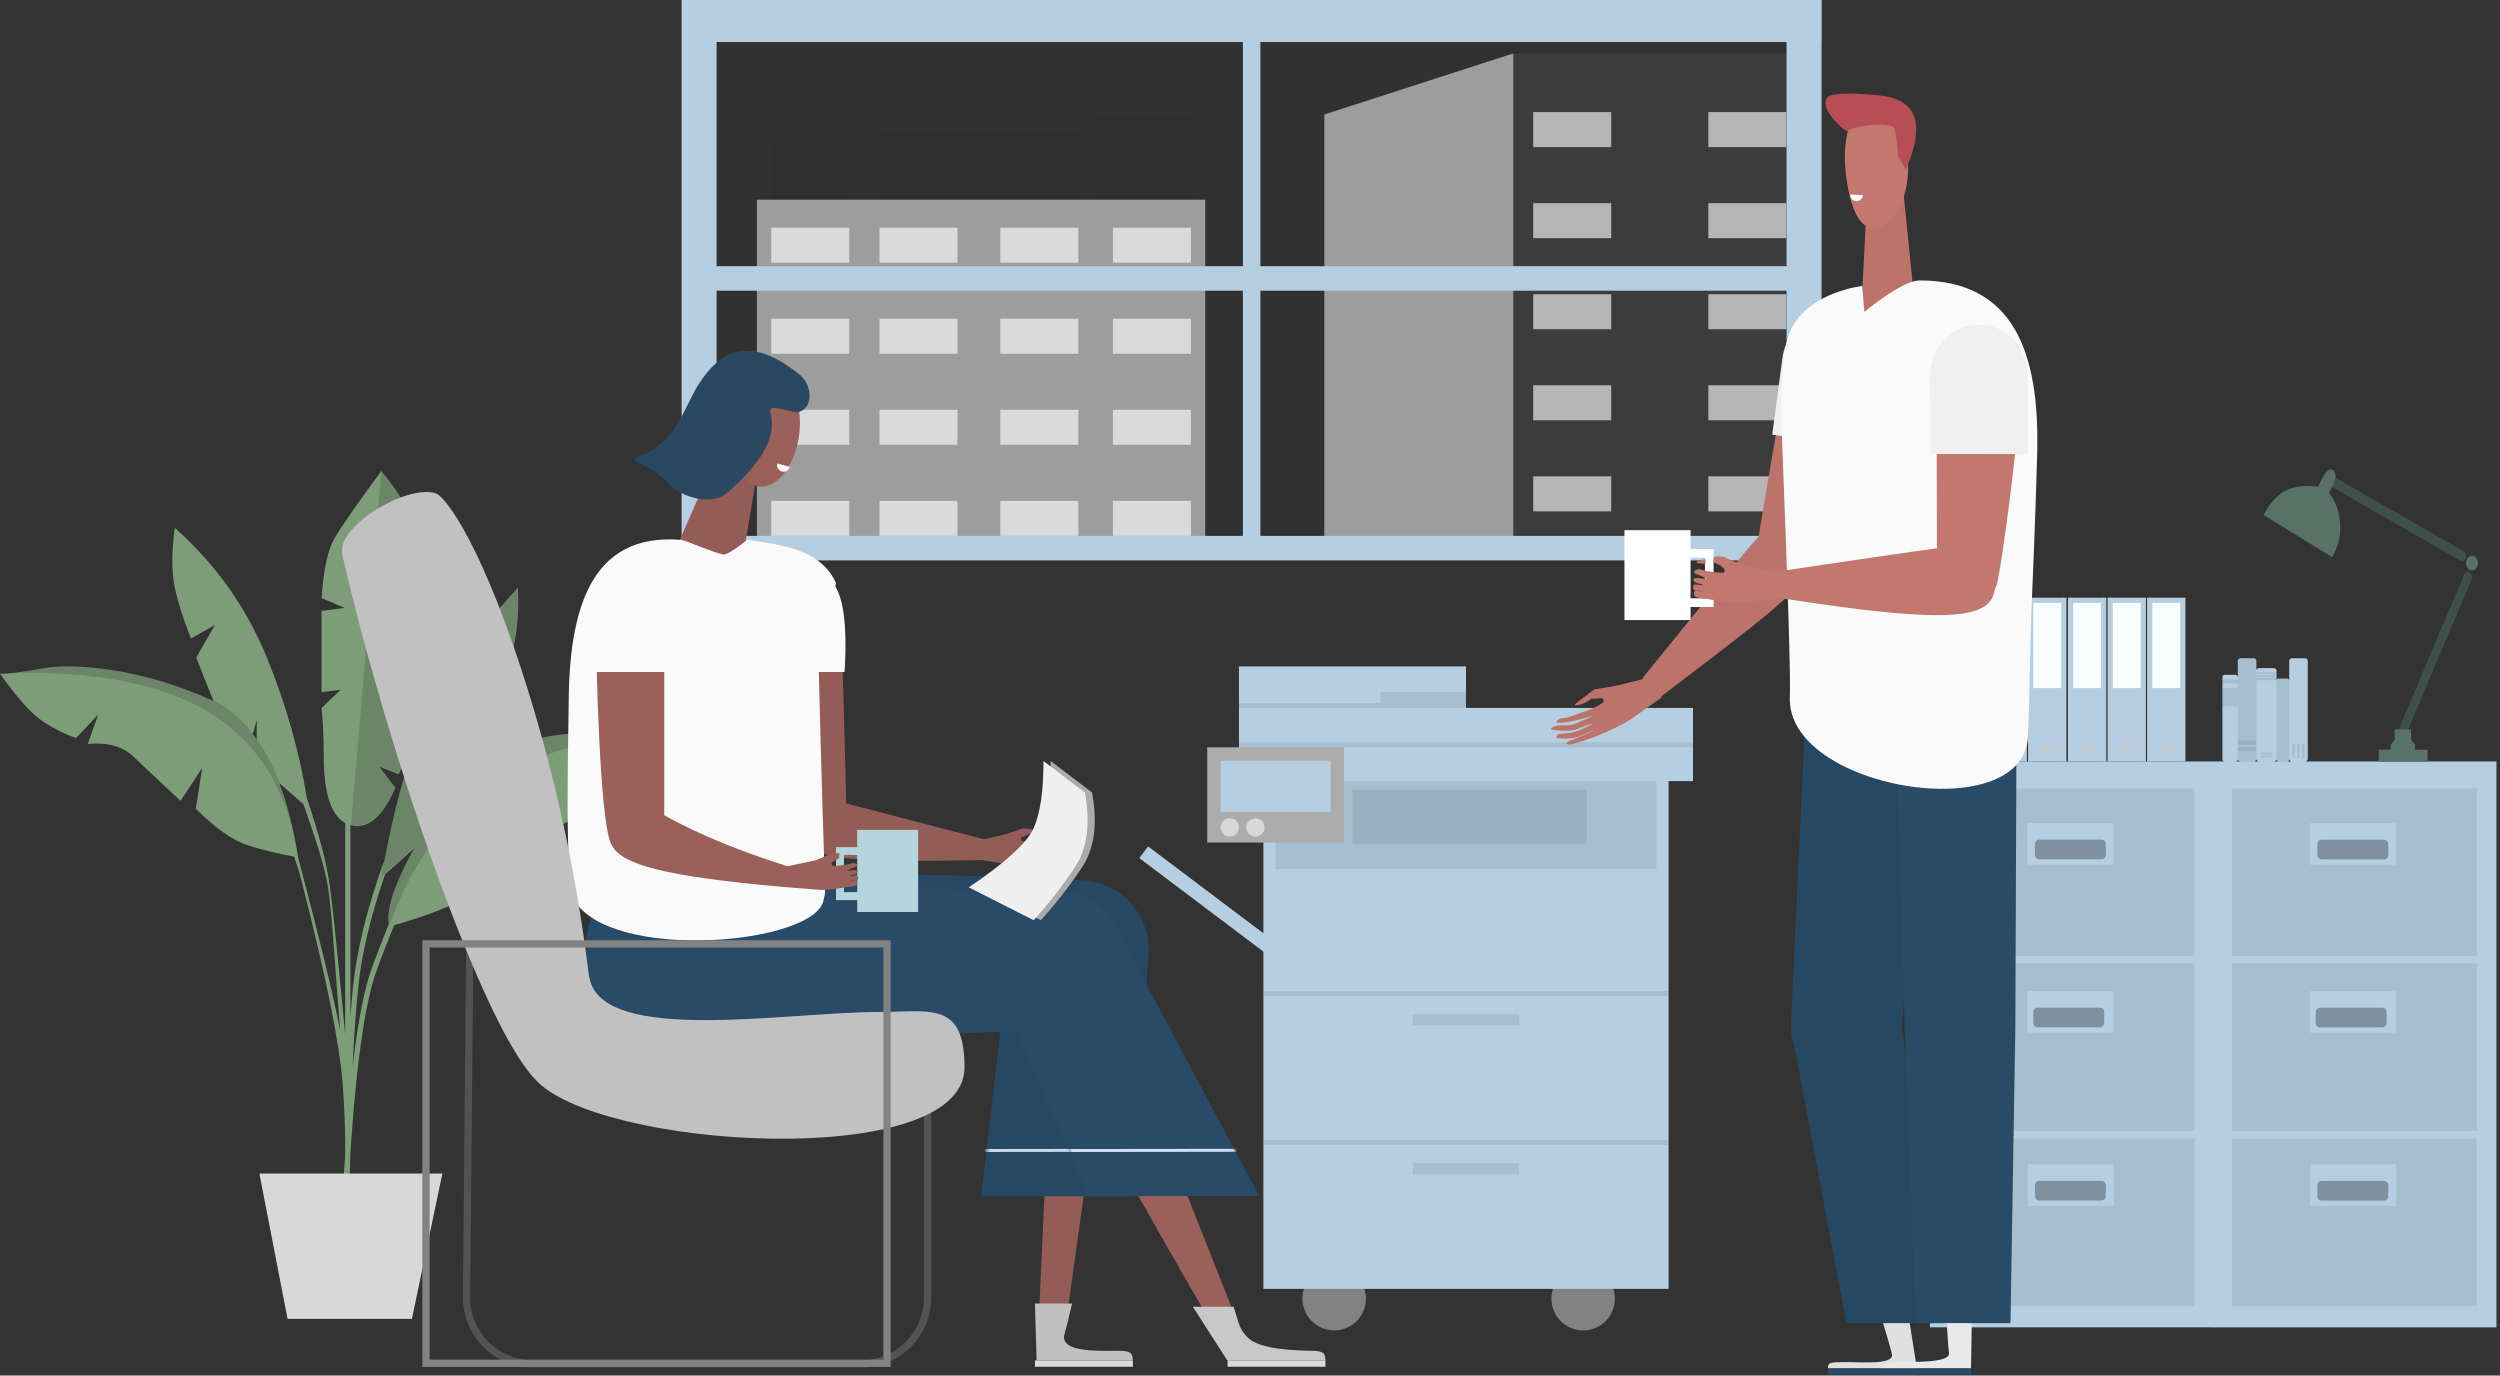 <?xml version="1.0" encoding="utf-8"?>
<svg xmlns="http://www.w3.org/2000/svg" height="378px" version="1.1" viewBox="0 0 687 378" width="687px">
    <rect x="0" y="0" width="687" height="378" fill="#333333" stroke="none"/>
    <title>Occupational Heath Hero</title>
    <defs>
        <path d="M118.007,1.688 C128.537,1.67 137.086,10.204 137.105,20.752 C137.106,21.574 137.056,22.384 136.956,23.179 L132.921,88.506 L91.089,88.511 L96.63,40.975 C57.143,42.847 22.226,43.76 19.2,43.551 C11.777,43.039 4.731,37.594 1.47,28.359 C-1.248,20.668 -0.215,11.717 4.718,5.406 C12.025,-3.941 117.568,1.665 118.007,1.688 Z" id="path-1"/>
        <path d="M65.923,5.994 C101.35,8.133 129.502,8.092 130.098,8.09 L130.108,8.09 C139.035,8.075 146.539,14.179 148.633,22.438 L185.699,91.9 L138.724,91.982 L119.193,46.576 C73.364,48.679 19.966,48.213 16.61,47.983 C9.183,47.472 4.62,42.236 1.357,33.035 C-1.361,25.37 1.984,11.447 6.92,5.159 C14.246,-4.173 37.241,4.261 65.923,5.994 Z" id="path-3"/>
    </defs>
    <g fill="none" fill-rule="evenodd" id="5.0---Occupational-Health" stroke="none" stroke-width="1">
        <g id="5.0---Occupational-Health---Desktop" transform="translate(-714, -154)">
            <g id="Hero" transform="translate(-5, -7)">
                <g id="Occupational-Heath-Hero" transform="translate(718.586, 161)">
                    <g fill-rule="nonzero" id="Window" transform="translate(187.414, 0)">
                        <g id="globalStyle1/wallclinic/2--globalStyle1/wallclinic/2">
                            <rect fill="#000000" fill-opacity="0.04" height="154" id="shadow--globalStyle1/wallclinic/2" width="313.294" x="0.302" y="0"/>
                            <path d="M109.464,35.889 L109.464,55.139 L54.601,55.139 L54.601,35.889 L109.464,35.889 Z M46.36,39.929 L46.36,54.948 L24.928,54.948 L24.928,39.929 L46.36,39.929 Z M140.264,31.848 L140.264,54.948 L113.795,54.948 L113.795,31.848 L140.264,31.848 Z" fill="#000000" fill-opacity="0.04" id="shadow--globalStyle1/wallclinic/2"/>
                            <path d="M144.196,54.862 L144.196,149.188 L20.996,149.188 L20.996,54.862 L144.196,54.862 Z M228.847,14.68 L228.847,148.06 L176.921,148.06 L176.921,31.46 L228.847,14.68 Z" fill="#FFFFFF" id="Rectangle-2--globalStyle1/wallclinic/2" opacity="0.526"/>
                            <polygon fill="#FFFFFF" id="Path-499--globalStyle1/wallclinic/2" opacity="0.057" points="228.847 14.68 303.941 14.68 303.941 147.262 228.847 147.262"/>
                            <path d="M46.36,137.637 L46.36,147.262 L24.928,147.262 L24.928,137.637 L46.36,137.637 Z M76.116,137.637 L76.116,147.262 L54.683,147.262 L54.683,137.637 L76.116,137.637 Z M109.322,137.637 L109.322,147.262 L87.889,147.262 L87.889,137.637 L109.322,137.637 Z M140.264,137.637 L140.264,147.262 L118.831,147.262 L118.831,137.637 L140.264,137.637 Z M255.764,130.9 L255.764,140.525 L234.331,140.525 L234.331,130.9 L255.764,130.9 Z M303.889,130.9 L303.889,140.525 L282.456,140.525 L282.456,130.9 L303.889,130.9 Z M46.36,112.612 L46.36,122.237 L24.928,122.237 L24.928,112.612 L46.36,112.612 Z M76.116,112.612 L76.116,122.237 L54.683,122.237 L54.683,112.612 L76.116,112.612 Z M109.322,112.612 L109.322,122.237 L87.889,122.237 L87.889,112.612 L109.322,112.612 Z M140.264,112.612 L140.264,122.237 L118.831,122.237 L118.831,112.612 L140.264,112.612 Z M255.764,105.875 L255.764,115.5 L234.331,115.5 L234.331,105.875 L255.764,105.875 Z M303.889,105.875 L303.889,115.5 L282.456,115.5 L282.456,105.875 L303.889,105.875 Z M46.36,87.588 L46.36,97.213 L24.928,97.213 L24.928,87.588 L46.36,87.588 Z M76.116,87.588 L76.116,97.213 L54.683,97.213 L54.683,87.588 L76.116,87.588 Z M109.322,87.588 L109.322,97.213 L87.889,97.213 L87.889,87.588 L109.322,87.588 Z M140.264,87.588 L140.264,97.213 L118.831,97.213 L118.831,87.588 L140.264,87.588 Z M255.764,80.85 L255.764,90.475 L234.331,90.475 L234.331,80.85 L255.764,80.85 Z M303.889,80.85 L303.889,90.475 L282.456,90.475 L282.456,80.85 L303.889,80.85 Z M46.36,62.562 L46.36,72.188 L24.928,72.188 L24.928,62.562 L46.36,62.562 Z M76.116,62.562 L76.116,72.188 L54.683,72.188 L54.683,62.562 L76.116,62.562 Z M109.322,62.562 L109.322,72.188 L87.889,72.188 L87.889,62.562 L109.322,62.562 Z M140.264,62.562 L140.264,72.188 L118.831,72.188 L118.831,62.562 L140.264,62.562 Z M255.764,55.825 L255.764,65.45 L234.331,65.45 L234.331,55.825 L255.764,55.825 Z M303.889,55.825 L303.889,65.45 L282.456,65.45 L282.456,55.825 L303.889,55.825 Z M255.764,30.8 L255.764,40.425 L234.331,40.425 L234.331,30.8 L255.764,30.8 Z M303.889,30.8 L303.889,40.425 L282.456,40.425 L282.456,30.8 L303.889,30.8 Z" fill="#FFFFFF" id="Combined-Shape--globalStyle1/wallclinic/2" opacity="0.618"/>
                            <path d="M0.302,0 L313.596,0 L313.596,11.55 L313.565,11.55 L313.565,147.262 L313.596,147.262 L313.596,154 L0.302,154 L0.302,0 Z M154.542,79.887 L9.927,79.887 L9.927,147.262 L154.542,147.262 L154.542,79.887 Z M303.94,79.887 L159.355,79.887 L159.355,147.262 L303.94,147.262 L303.94,79.887 Z M303.94,11.55 L159.355,11.55 L159.355,73.15 L303.94,73.15 L303.94,11.55 Z M154.542,11.55 L9.927,11.55 L9.927,73.15 L154.542,73.15 L154.542,11.55 Z" fill="#B5CEE1" id="[color:objects]window--globalStyle1/wallclinic/2"/>
                        </g>
                    </g>
                    <g fill-rule="nonzero" id="Group" transform="translate(0.414, 129)">
                        <g id="globalStyle1/objects/lamp/3--globalStyle1/objects/lamp/3">
                            <path d="M104.776,0.435 C109.457,6.057 112.551,11.197 114.057,15.854 C115.563,20.511 116.73,25.27 117.556,30.129 L108.637,40.175 L116.562,35.341 C114.892,45.194 114.057,52.206 114.057,56.377 C114.057,60.548 113.89,64.272 113.557,67.549 L106.708,65.545 L112.764,71.012 C112.346,74.006 111.813,76.733 111.166,79.191 C110.519,81.65 109.962,83.165 109.495,83.739 L104.258,81.636 L108.637,87.467 C105.183,95.474 101.118,98.908 96.441,97.768 L96.289,97.728 L96.288,150.36 C96.435,148.453 96.597,146.551 96.772,144.653 L96.984,142.43 C97.994,132.165 100.883,120.483 105.647,107.38 C108.219,93.789 111.4,81.991 115.189,71.985 C119.419,60.816 128.465,47.644 142.329,32.469 C142.556,37.157 142.349,41.578 141.706,45.733 C141.064,49.887 139.708,56.232 137.638,64.767 C136.848,63.836 135.942,63.033 134.921,62.36 C133.901,61.686 132.462,61.06 130.606,60.482 C134.504,64.949 136.452,67.548 136.452,68.278 C136.452,69.374 133.738,74.108 132.008,77.101 C131.247,78.418 129.824,81.206 127.741,85.467 C131.8,81.939 136.268,79.389 142.124,76.199 C150.343,71.723 165.169,71.198 186.601,74.625 C185.403,76.992 183.573,79.609 181.113,82.476 C178.653,85.344 174.482,88.466 168.598,91.845 L168.598,91.845 L163.466,87.843 L165.322,93.193 C160.179,94.896 156.165,96.576 153.278,98.233 C150.391,99.89 145.817,103.592 139.555,109.339 L139.555,109.339 L134.059,102.924 L136.513,110.978 C134.502,112.691 131.689,114.827 128.073,117.387 C124.617,119.834 118.035,122.448 108.327,125.229 C106.82,128.868 105.252,132.897 103.623,137.314 C100.54,145.677 98.195,161.038 96.606,183.358 L96.606,183.358 L96.438,185.776 L96.276,188.247 C96.218,192.504 95.999,196.427 95.619,200.017 L95.619,200.017 L94.189,199.868 C94.387,195.792 94.604,191.893 94.841,188.168 C94.917,182.449 94.701,176.11 94.191,169.153 L94.191,169.153 L94.148,168.599 C93.265,157.577 89.635,139.594 83.261,114.678 L83.261,114.678 L82.267,110.824 L80.846,106.423 C76.508,105.621 72.375,104.621 68.446,103.421 C64.195,102.123 59.316,98.726 53.809,93.23 L53.809,93.23 L55.567,82.017 L49.624,91.079 C43.847,85.714 39.513,81.646 36.623,78.875 C33.732,76.104 29.562,74.954 24.112,75.425 L24.112,75.425 L27.001,67.351 L20.901,73.803 C17.96,72.819 14.947,71.319 11.861,69.305 C8.775,67.29 4.822,62.905 1.42108547e-14,56.15 C2.376,56.158 6.33,55.655 11.861,54.64 C20.157,53.119 38.74,54.64 57.614,63.158 C57.981,63.324 58.345,63.498 58.706,63.679 C57.477,60.702 55.884,56.713 53.928,51.712 L59.025,42.791 L52.486,46.446 C50.419,41.36 48.936,36.701 48.036,32.469 C47.136,28.237 47.136,22.764 48.036,16.051 C59.274,26.036 67.711,37.923 73.346,51.712 C78.585,64.533 82.244,77.398 84.323,90.306 C87.627,100.067 89.716,108.008 90.588,114.142 C91.277,118.985 92.429,129.838 94.045,146.713 L94.045,146.713 L94.853,155.314 L94.853,97.16 C89.351,94.187 88.947,83.837 88.947,77.997 C88.947,73.758 88.755,69.607 88.37,65.545 L93.615,60.537 L88.37,61.204 L88.37,38.877 L94.682,38.055 L88.37,35.341 C88.893,27.569 90.076,22.097 91.918,18.926 C93.761,15.755 98.047,9.591 104.776,0.435 Z M113.82,104.065 L113.732,104.147 C111.673,106.05 109.038,108.42 105.826,111.258 C101.791,122.919 99.321,133.374 98.411,142.621 C97.712,149.733 97.21,156.904 96.905,164.133 C98.338,151.69 100.135,142.534 102.303,136.654 C103.868,132.411 105.378,128.521 106.832,124.986 C106.122,120.702 108.451,113.728 113.82,104.065 Z M76.787,86.215 C78.998,92.032 80.708,98.832 81.917,106.617 L81.907,106.546 C87.008,125.94 91.097,142.05 93.459,154.147 C92.079,136.654 91.401,124.922 90.588,118.29 L90.588,118.29 L90.261,115.749 L90.094,114.586 C89.223,108.898 86.533,101.009 83.387,92.017 L76.787,86.215 Z M118.911,86.666 L120.745,93.114 C121.42,92.209 122.089,91.361 122.759,90.562 L122.55,90.204 C122.002,89.293 120.789,88.114 118.911,86.666 L118.911,86.666 Z M70.546,68.839 L69.463,72.719 C69.831,73.192 70.192,73.678 70.546,74.178 L70.546,68.839 Z" fill="#7D9D79" id="[color]color--globalStyle1/objects/lamp/3"/>
                            <path d="M113.914,103.704 L113.68,103.92 C111.401,106.022 108.415,108.696 104.724,111.942 C107.437,96.341 110.908,82.968 115.137,71.821 C119.367,60.675 128.413,47.529 142.277,32.384 C142.504,37.063 142.297,41.476 141.654,45.622 C141.012,49.768 139.656,56.1 137.586,64.618 C136.796,63.689 135.89,62.888 134.869,62.216 C133.849,61.543 132.41,60.919 130.554,60.342 C134.452,64.8 136.4,67.394 136.4,68.123 C136.4,69.216 133.686,73.94 131.956,76.928 C131.186,78.257 129.74,81.089 127.617,85.424 C131.707,81.851 136.204,79.287 142.118,76.073 C150.336,71.606 165.162,71.082 186.594,74.502 C166.044,72.988 149.292,76.552 136.338,85.194 C123.384,93.836 113.59,107.235 106.956,125.391 C105.882,121.157 108.201,113.928 113.914,103.704 Z M11.907,54.562 C20.204,53.044 38.786,54.562 57.66,63.063 C70.243,68.73 78.344,83.187 81.964,106.435 C79.025,88.221 70.924,75.036 57.66,66.881 C44.688,58.905 26.033,55.282 1.696,56.013 L1.602,56.015 L1.772,56.005 C4.079,55.847 7.291,55.396 11.409,54.652 L11.907,54.562 Z M104.79,0.435 C109.472,6.046 112.566,11.176 114.072,15.824 C115.578,20.471 116.744,25.22 117.571,30.07 L108.651,40.096 L116.576,35.272 C114.907,45.105 114.072,52.103 114.072,56.266 C114.072,60.428 113.905,64.145 113.571,67.415 L106.722,65.416 L112.778,70.872 C112.36,73.86 111.828,76.581 111.18,79.035 C110.533,81.488 109.976,83.001 109.509,83.573 L104.272,81.475 L108.651,87.294 C105.197,95.286 101.132,98.713 96.455,97.575 C96.455,97.575 99.234,65.195 104.79,0.435 Z M118.859,86.474 L120.715,92.985 C121.394,92.075 122.067,91.223 122.741,90.421 C122.662,90.28 122.581,90.141 122.499,90.005 C121.95,89.095 120.737,87.918 118.859,86.474 L118.859,86.474 Z" fill="#000000" fill-opacity="0.15" id="shadow--globalStyle1/objects/lamp/3"/>
                            <polygon fill="#D8D8D8" id="Rectangle--globalStyle1/objects/lamp/3" points="71.28 193.492 121.565 193.492 113.197 233.425 79.025 233.425"/>
                        </g>
                    </g>
                    <g fill-rule="nonzero" id="Copy-Machine" transform="translate(313.414, 183)">
                        <circle cx="53.632" cy="173.871" fill="#828282" id="Oval--globalStyle2/objects/cupboard/2" r="8.721"/>
                        <circle cx="122.053" cy="173.871" fill="#828282" id="Oval-Copy--globalStyle2/objects/cupboard/2" r="8.721"/>
                        <g fill="#B5CEE1" id="[color:cupboard]cupboard--globalStyle2/objects/cupboard/2" transform="translate(27.331, 0)">
                            <polygon id="path-1--globalStyle2/objects/cupboard/2" points="62.523 0.135 62.523 11.539 124.907 11.539 124.907 31.663 118.199 31.662 118.199 171.188 6.848 171.188 6.847 31.662 0.14 31.663 0.14 11.539 0.14 0.135"/>
                        </g>
                        <rect fill="#000000" fill-opacity="0.08" height="24.149" id="shadow--globalStyle2/objects/cupboard/2" width="104.644" x="37.533" y="31.663"/>
                        <rect fill="#000000" fill-opacity="0.08" height="14.861" id="shadow--globalStyle2/objects/cupboard/2" width="64.396" x="58.663" y="34.01"/>
                        <rect fill="#ACACAC" height="26.161" id="Rectangle--globalStyle2/objects/cupboard/2" width="37.565" x="18.751" y="22.364"/>
                        <rect fill="#B5CEE1" height="14.087" id="[color:cupboard]cupboard--globalStyle2/objects/cupboard/2" width="30.186" x="22.44" y="26.053"/>
                        <circle cx="24.956" cy="44.379" fill="#D8D8D8" id="Oval--globalStyle2/objects/cupboard/2" r="2.516"/>
                        <circle cx="31.999" cy="44.379" fill="#D8D8D8" id="Oval-Copy-2--globalStyle2/objects/cupboard/2" r="2.516"/>
                        <rect fill="#000000" fill-opacity="0.08" height="1.342" id="shadow--globalStyle2/objects/cupboard/2" width="62.384" x="27.471" y="10.197"/>
                        <rect fill="#000000" fill-opacity="0.08" height="3.066" id="shadow--globalStyle2/objects/cupboard/2" width="23.498" x="66.357" y="7.131"/>
                        <rect fill="#000000" fill-opacity="0.08" height="3.066" id="shadow--globalStyle2/objects/cupboard/2" width="29.179" x="75.265" y="95.723"/>
                        <rect fill="#000000" fill-opacity="0.08" height="3.066" id="shadow--globalStyle2/objects/cupboard/2" width="29.179" x="75.265" y="136.642"/>
                        <rect fill="#000000" fill-opacity="0.08" height="1.342" id="shadow--globalStyle2/objects/cupboard/2" width="124.768" x="27.471" y="21.022"/>
                        <rect fill="#000000" fill-opacity="0.08" height="1.342" id="shadow--globalStyle2/objects/cupboard/2" width="111.32" x="34.199" y="89.351"/>
                        <rect fill="#000000" fill-opacity="0.08" height="1.342" id="shadow--globalStyle2/objects/cupboard/2" width="111.32" x="34.199" y="130.269"/>
                        <polygon fill="#B5CEE1" id="[color:cupboard]cupboard--globalStyle2/objects/cupboard/2" points="0.08 52.807 2.502 49.593 41.074 78.659 38.652 81.873"/>
                    </g>
                    <g fill-rule="nonzero" id="Cabinet-+-Lamp" transform="translate(530.414, 129)">
                        <g id="Shelves" transform="translate(0, 35)">
                            <polygon fill="#B5CEE1" id="[color:cupboard]cupboard--globalStyle1/objects/cupboard/1" points="5.568 45.246 16.105 45.246 16.105 0.246 5.568 0.246"/>
                            <path d="M15.2,45.246 L15.439,45.246 L15.439,0.246 L15.2,0.246 L15.2,45.246 Z M6.234,45.246 L6.473,45.246 L6.473,0.246 L6.234,0.246 L6.234,45.246 Z" fill="#C1CAD3" id="shadow--globalStyle1/objects/cupboard/1"/>
                            <polygon fill="#F9FEFF" id="Fill-3--globalStyle1/objects/cupboard/1" points="7.005 25.094 14.668 25.094 14.668 1.684 7.005 1.684"/>
                            <g id="Group-82--globalStyle1/objects/cupboard/1" transform="translate(0.179, 0.212)">
                                <path d="M10.658,42.785 C11.565,42.785 12.305,42.044 12.305,41.138 C12.305,40.231 11.565,39.492 10.658,39.492 C9.751,39.492 9.012,40.231 9.012,41.138 C9.012,42.044 9.751,42.785 10.658,42.785" fill="#C1CAD3" id="shadow--globalStyle1/objects/cupboard/1"/>
                                <polygon fill="#B5CEE1" id="[color:cupboard]cupboard--globalStyle1/objects/cupboard/1" points="16.272 45.035 26.81 45.035 26.81 0.035 16.272 0.035"/>
                                <path d="M25.904,45.035 L26.144,45.035 L26.144,0.035 L25.904,0.035 L25.904,45.035 Z M16.938,45.035 L17.177,45.035 L17.177,0.035 L16.938,0.035 L16.938,45.035 Z" fill="#C1CAD3" id="shadow--globalStyle1/objects/cupboard/1"/>
                                <polygon fill="#F9FEFF" id="Fill-12--globalStyle1/objects/cupboard/1" points="17.708 24.883 25.372 24.883 25.372 1.472 17.708 1.472"/>
                                <path d="M21.541,42.785 C22.448,42.785 23.187,42.044 23.187,41.138 C23.187,40.231 22.448,39.492 21.541,39.492 C20.634,39.492 19.894,40.231 19.894,41.138 C19.894,42.044 20.634,42.785 21.541,42.785" fill="#C1CAD3" id="shadow--globalStyle1/objects/cupboard/1"/>
                                <polygon fill="#B5CEE1" id="[color:cupboard]cupboard--globalStyle1/objects/cupboard/1" points="27.135 45.035 37.673 45.035 37.673 0.035 27.135 0.035"/>
                                <path d="M36.767,45.035 L37.007,45.035 L37.007,0.035 L36.767,0.035 L36.767,45.035 Z M27.801,45.035 L28.041,45.035 L28.041,0.035 L27.801,0.035 L27.801,45.035 Z" fill="#C1CAD3" id="shadow--globalStyle1/objects/cupboard/1"/>
                                <polygon fill="#F9FEFF" id="Fill-19--globalStyle1/objects/cupboard/1" points="28.571 24.883 36.236 24.883 36.236 1.472 28.571 1.472"/>
                                <path d="M32.404,42.785 C33.311,42.785 34.051,42.044 34.051,41.138 C34.051,40.231 33.311,39.492 32.404,39.492 C31.497,39.492 30.758,40.231 30.758,41.138 C30.758,42.044 31.497,42.785 32.404,42.785" fill="#C1CAD3" id="shadow--globalStyle1/objects/cupboard/1"/>
                                <polygon fill="#B5CEE1" id="[color:cupboard]cupboard--globalStyle1/objects/cupboard/1" points="38.092 45.035 48.63 45.035 48.63 0.035 38.092 0.035"/>
                                <path d="M47.724,45.035 L47.964,45.035 L47.964,0.035 L47.724,0.035 L47.724,45.035 Z M38.758,45.035 L38.998,45.035 L38.998,0.035 L38.758,0.035 L38.758,45.035 Z" fill="#C1CAD3" id="shadow--globalStyle1/objects/cupboard/1"/>
                                <polygon fill="#F9FEFF" id="Fill-26--globalStyle1/objects/cupboard/1" points="39.529 24.883 47.193 24.883 47.193 1.472 39.529 1.472"/>
                                <path d="M43.361,42.785 C44.268,42.785 45.008,42.044 45.008,41.138 C45.008,40.231 44.268,39.492 43.361,39.492 C42.454,39.492 41.715,40.231 41.715,41.138 C41.715,42.044 42.454,42.785 43.361,42.785" fill="#C1CAD3" id="shadow--globalStyle1/objects/cupboard/1"/>
                                <polygon fill="#B5CEE1" id="[color:cupboard]cupboard--globalStyle1/objects/cupboard/1" points="48.975 45.035 59.513 45.035 59.513 0.035 48.975 0.035"/>
                                <path d="M58.606,45.035 L58.846,45.035 L58.846,0.035 L58.606,0.035 L58.606,45.035 Z M49.641,45.035 L49.881,45.035 L49.881,0.035 L49.641,0.035 L49.641,45.035 Z" fill="#C1CAD3" id="shadow--globalStyle1/objects/cupboard/1"/>
                                <polygon fill="#F9FEFF" id="Fill-33--globalStyle1/objects/cupboard/1" points="50.411 24.883 58.075 24.883 58.075 1.472 50.411 1.472"/>
                                <path d="M54.244,42.785 C55.15,42.785 55.89,42.044 55.89,41.138 C55.89,40.231 55.15,39.492 54.244,39.492 C53.337,39.492 52.597,40.231 52.597,41.138 C52.597,42.044 53.337,42.785 54.244,42.785" fill="#C1CAD3" id="shadow--globalStyle1/objects/cupboard/1"/>
                                <polygon fill="#B5CEE1" id="[color:cupboard]cupboard--globalStyle1/objects/cupboard/1" points="59.838 45.035 70.375 45.035 70.375 0.035 59.838 0.035"/>
                                <path d="M69.47,45.035 L69.71,45.035 L69.71,0.035 L69.47,0.035 L69.47,45.035 Z M60.504,45.035 L60.744,45.035 L60.744,0.035 L60.504,0.035 L60.504,45.035 Z" fill="#C1CAD3" id="shadow--globalStyle1/objects/cupboard/1"/>
                                <polygon fill="#F9FEFF" id="Fill-40--globalStyle1/objects/cupboard/1" points="61.275 24.883 68.939 24.883 68.939 1.472 61.275 1.472"/>
                                <path d="M65.107,42.785 C66.014,42.785 66.753,42.044 66.753,41.138 C66.753,40.231 66.014,39.492 65.107,39.492 C64.2,39.492 63.461,40.231 63.461,41.138 C63.461,42.044 64.2,42.785 65.107,42.785" fill="#C1CAD3" id="shadow--globalStyle1/objects/cupboard/1"/>
                                <path d="M89.15,16.677 C89.549,16.677 89.872,17.009 89.872,17.419 L89.872,44.304 C89.872,44.713 89.549,45.046 89.15,45.046 L85.496,45.046 C85.097,45.046 84.773,44.713 84.773,44.304 L84.773,44.423 C84.773,44.764 84.511,45.042 84.183,45.046 L90.634,45.046 L90.599,45.045 C90.193,45.019 89.872,44.728 89.872,44.374 L89.872,20.048 C89.872,19.676 90.224,19.375 90.658,19.375 L94.635,19.375 C95.069,19.375 95.419,19.676 95.419,20.048 L95.419,22.853 L95.421,22.807 C95.444,22.503 95.655,22.263 95.912,22.263 L98.401,22.263 C98.67,22.263 98.889,22.527 98.893,22.853 L98.893,17.419 C98.893,17.009 99.216,16.677 99.617,16.677 L103.27,16.677 C103.668,16.677 103.992,17.009 103.992,17.419 L103.992,44.304 C103.992,44.713 103.668,45.046 103.27,45.046 L155.85,45.046 L155.85,200.553 L77.758,200.553 L77.758,200.542 L0.15,200.542 L0.15,45.035 L78.24,45.035 L78.24,45.046 L81.134,45.046 L81.09,45.044 C80.783,45.017 80.543,44.749 80.543,44.423 L80.543,21.854 C80.543,21.508 80.811,21.23 81.142,21.23 L84.175,21.23 C84.506,21.23 84.773,21.508 84.773,21.854 L84.773,17.419 C84.773,17.009 85.097,16.677 85.496,16.677 L89.15,16.677 Z M95.419,44.382 L95.419,44.374 C95.419,44.738 95.082,45.036 94.659,45.046 L95.91,45.046 L95.867,45.044 C95.616,45.016 95.419,44.76 95.419,44.449 L95.419,44.382 Z M98.893,44.313 L98.893,44.449 C98.893,44.776 98.675,45.043 98.406,45.046 L99.617,45.046 C99.22,45.046 98.898,44.718 98.893,44.313 Z" fill="#B5CEE1" id="[color:cupboard]cupboard--globalStyle1/objects/cupboard/1"/>
                                <path d="M89.87,44.378 C89.87,44.786 89.547,45.12 89.148,45.12 L85.494,45.12 C85.095,45.12 84.771,44.786 84.771,44.378 L84.771,17.492 C84.771,17.083 85.095,16.751 85.494,16.751 L89.148,16.751 C89.547,16.751 89.87,17.083 89.87,17.492 L89.87,44.378 Z M98.893,44.523 C98.893,44.852 98.672,45.12 98.401,45.12 L95.912,45.12 C95.64,45.12 95.419,44.852 95.419,44.523 L95.419,22.936 C95.419,22.606 95.64,22.337 95.912,22.337 L98.401,22.337 C98.672,22.337 98.893,22.606 98.893,22.936 L98.893,44.523 Z" fill="#000000" fill-opacity="0.08" id="shadow--globalStyle1/objects/cupboard/1"/>
                                <polygon fill="#000000" fill-opacity="0.08" id="shadow--globalStyle1/objects/cupboard/1" points="80.543 29.879 84.773 29.879 84.773 24.865 80.543 24.865"/>
                                <polygon fill="#000000" fill-opacity="0.08" id="shadow--globalStyle1/objects/cupboard/1" points="80.543 23.6 84.773 23.6 84.773 22.497 80.543 22.497"/>
                                <polygon fill="#000000" fill-opacity="0.08" id="shadow--globalStyle1/objects/cupboard/1" points="89.872 21.141 95.419 21.141 95.419 20.553 89.872 20.553"/>
                                <polygon fill="#000000" fill-opacity="0.08" id="shadow--globalStyle1/objects/cupboard/1" points="89.872 21.928 95.419 21.928 95.419 21.341 89.872 21.341"/>
                                <polygon fill="#000000" fill-opacity="0.08" id="shadow--globalStyle1/objects/cupboard/1" points="89.872 22.716 95.419 22.716 95.419 22.129 89.872 22.129"/>
                                <polygon fill="#000000" fill-opacity="0.08" id="shadow--globalStyle1/objects/cupboard/1" points="91.215 43.188 94.15 43.188 94.15 42.599 91.215 42.599"/>
                                <polygon fill="#000000" fill-opacity="0.08" id="shadow--globalStyle1/objects/cupboard/1" points="91.215 43.975 94.15 43.975 94.15 43.387 91.215 43.387"/>
                                <polygon fill="#000000" fill-opacity="0.08" id="shadow--globalStyle1/objects/cupboard/1" points="84.773 40.448 89.87 40.448 89.87 39.266 84.773 39.266"/>
                                <polygon fill="#000000" fill-opacity="0.08" id="shadow--globalStyle1/objects/cupboard/1" points="84.773 42.22 89.872 42.22 89.872 41.039 84.773 41.039"/>
                                <polygon fill="#000000" fill-opacity="0.08" id="shadow--globalStyle1/objects/cupboard/1" points="99.738 44.159 100.445 44.159 100.445 40.238 99.738 40.238"/>
                                <polygon fill="#000000" fill-opacity="0.08" id="shadow--globalStyle1/objects/cupboard/1" points="101.088 44.159 101.797 44.159 101.797 40.238 101.088 40.238"/>
                                <polygon fill="#000000" fill-opacity="0.08" id="shadow--globalStyle1/objects/cupboard/1" points="102.439 44.159 103.145 44.159 103.145 40.238 102.439 40.238"/>
                                <path d="M150.433,52.457 L150.433,98.483 L83.174,98.483 L83.174,52.457 L150.433,52.457 Z M128.205,62.005 L104.551,62.005 L104.551,73.405 L128.205,73.405 L128.205,62.005 Z M150.433,100.553 L150.433,146.579 L83.174,146.579 L83.174,100.553 L150.433,100.553 Z M128.205,108.173 L104.551,108.173 L104.551,119.574 L128.205,119.574 L128.205,108.173 Z M150.433,148.646 L150.433,194.673 L83.174,194.673 L83.174,148.646 L150.433,148.646 Z M128.312,155.771 L104.657,155.771 L104.657,167.17 L128.312,167.17 L128.312,155.771 Z" fill="#000000" fill-opacity="0.08" id="shadow--globalStyle1/objects/cupboard/1"/>
                                <path d="M107.846,66.528 L124.911,66.528 C125.577,66.528 126.122,67.074 126.122,67.74 L126.122,70.733 C126.122,71.399 125.577,71.945 124.911,71.945 L107.846,71.945 C107.181,71.945 106.635,71.399 106.635,70.733 L106.635,67.74 C106.635,67.074 107.181,66.528 107.846,66.528 M107.381,112.698 L124.449,112.698 C125.112,112.698 125.658,113.243 125.658,113.909 L125.658,116.903 C125.658,117.569 125.112,118.113 124.449,118.113 L107.381,118.113 C106.715,118.113 106.172,117.569 106.172,116.903 L106.172,113.909 C106.172,113.243 106.715,112.698 107.381,112.698 M107.846,160.294 L124.911,160.294 C125.577,160.294 126.122,160.839 126.122,161.506 L126.122,164.499 C126.122,165.164 125.577,165.71 124.911,165.71 L107.846,165.71 C107.181,165.71 106.635,165.164 106.635,164.499 L106.635,161.506 C106.635,160.839 107.181,160.294 107.846,160.294" fill="#000000" fill-opacity="0.3" id="shadow--globalStyle1/objects/cupboard/1"/>
                                <path d="M72.825,52.446 L72.825,98.472 L5.565,98.472 L5.565,52.446 L72.825,52.446 Z M50.597,61.993 L26.943,61.993 L26.943,73.393 L50.597,73.393 L50.597,61.993 Z M72.825,100.542 L72.825,146.568 L5.565,146.568 L5.565,100.542 L72.825,100.542 Z M50.597,108.162 L26.943,108.162 L26.943,119.563 L50.597,119.563 L50.597,108.162 Z M72.825,148.636 L72.825,194.662 L5.565,194.662 L5.565,148.636 L72.825,148.636 Z M50.704,155.759 L27.048,155.759 L27.048,167.158 L50.704,167.158 L50.704,155.759 Z" fill="#000000" fill-opacity="0.08" id="shadow--globalStyle1/objects/cupboard/1"/>
                                <path d="M30.238,66.517 L47.303,66.517 C47.969,66.517 48.513,67.062 48.513,67.728 L48.513,70.722 C48.513,71.388 47.969,71.933 47.303,71.933 L30.238,71.933 C29.573,71.933 29.027,71.388 29.027,70.722 L29.027,67.728 C29.027,67.062 29.573,66.517 30.238,66.517 M29.773,112.687 L46.84,112.687 C47.504,112.687 48.049,113.232 48.049,113.898 L48.049,116.892 C48.049,117.557 47.504,118.102 46.84,118.102 L29.773,118.102 C29.106,118.102 28.563,117.557 28.563,116.892 L28.563,113.898 C28.563,113.232 29.106,112.687 29.773,112.687 M30.238,160.283 L47.303,160.283 C47.969,160.283 48.513,160.828 48.513,161.495 L48.513,164.487 C48.513,165.153 47.969,165.699 47.303,165.699 L30.238,165.699 C29.573,165.699 29.027,165.153 29.027,164.487 L29.027,161.495 C29.027,160.828 29.573,160.283 30.238,160.283" fill="#000000" fill-opacity="0.3" id="shadow--globalStyle1/objects/cupboard/1"/>
                            </g>
                        </g>
                        <g id="globalStyle1/animalsandobjects/lamp--globalStyle1/animalsandobjects/lamp" transform="translate(92.043, 0)">
                            <path d="M3.754,28.881 L3.797,28.974 L21.741,71.34 L21.774,71.43 L22.896,71.431 L22.896,74.327 L24,75.641 L24,77.018 L27.256,77.018 L27.256,80.329 L13.879,80.329 L13.879,77.018 L17.326,77.018 L17.326,75.641 L18.406,74.241 L18.406,71.431 L19.253,71.43 L1.801,30.225 C1.517,29.554 1.734,28.731 2.285,28.385 C2.81,28.056 3.449,28.28 3.754,28.881 Z M1.638,23.768 C2.542,23.768 3.276,24.66 3.276,25.761 C3.276,26.861 2.542,27.753 1.638,27.753 C0.733,27.753 3.55271368e-14,26.861 3.55271368e-14,25.761 C3.55271368e-14,24.66 0.733,23.768 1.638,23.768 Z M39.761,0.241 C40.882,-0.633 42.254,0.87 43.875,4.748 C47.436,4.301 50.39,4.64 52.734,5.765 C55.079,6.89 57.137,9.141 58.908,12.517 L58.908,12.517 L40.088,24.119 C38.373,21.225 37.638,18.106 37.884,14.764 C38.129,11.421 39.163,8.645 40.985,6.436 C40.637,5.852 40.339,5.306 40.09,4.799 L4.877,25.012 C4.317,25.334 3.648,25.042 3.383,24.359 C3.132,23.713 3.335,22.949 3.834,22.596 L3.919,22.542 L39.197,2.291 C39.04,1.339 39.228,0.656 39.761,0.241 Z" fill="#587267" id="[color]color--globalStyle1/animalsandobjects/lamp" transform="translate(29.454, 40.164) scale(-1, 1) translate(-29.454, -40.164)"/>
                            <path d="M19.417,28.369 C19.968,28.024 20.645,28.287 20.929,28.958 L20.929,28.958 L38.873,71.324 C38.883,71.348 38.897,71.385 38.915,71.434 L38.915,71.434 L36.396,71.441 L18.933,30.209 C18.649,29.538 18.866,28.715 19.417,28.369 Z M56.345,2.286 C56.493,2.927 56.62,3.398 56.726,3.699 C56.832,4 57,4.366 57.23,4.798 L57.23,4.798 L22.015,25.012 C21.455,25.333 20.786,25.041 20.521,24.359 C20.257,23.677 20.497,22.863 21.057,22.541 L21.057,22.541 L56.345,2.286 Z" fill="#000000" fill-opacity="0.3" id="shadow--globalStyle1/animalsandobjects/lamp" transform="translate(38.019, 36.863) scale(-1, 1) translate(-38.019, -36.863)"/>
                        </g>
                    </g>
                    <g fill-rule="nonzero" id="Man" transform="translate(425.414, 25)">
                        <g id="Group" transform="translate(68.019, 177) scale(-1, 1) translate(-68.019, -177) translate(0.519, 0)">
                            <g id="globalStyle1/people/man/bottom/2--globalStyle1/people/man/bottom/2" transform="translate(6.291, 150.121)">
                                <path d="M30.723,180.334 L27.477,200.906 L51.928,200.909 C52,199.186 50.845,199.242 47.851,199.186 C43.36,199.1 33.843,200.1 34.306,197.064 C34.44,196.185 36.184,190.14 39.246,180.533 L30.723,180.334 Z" fill="#E9E9E9" id="Fill-1--globalStyle1/people/man/bottom/2"/>
                                <path d="M30.723,180.334 L27.477,200.906 L51.929,200.909 C52,199.186 50.845,199.242 47.851,199.186 C43.36,199.1 33.843,200.1 34.306,197.064 C34.44,196.185 36.184,190.14 39.246,180.533 L30.723,180.334 Z" fill="#000000" fill-opacity="0.04" id="shadow--globalStyle1/people/man/bottom/2"/>
                                <path d="M27.477,202.643 L51.932,202.645 L51.928,200.909 C51.928,200.909 43.948,200.905 27.477,200.92 L27.477,202.643 Z" fill="#294B67" id="[clothes]shoes--globalStyle1/people/man/bottom/2"/>
                                <path d="M12.247,179.535 L12.588,200.918 L37.248,200.909 C37.248,200.909 36.407,199.213 33.413,199.156 C28.923,199.071 18.223,199.539 18.648,196.683 C18.78,195.803 19.118,191.182 19.794,180.334 L12.247,179.535 Z" fill="#E9E9E9" id="Fill-5--globalStyle1/people/man/bottom/2"/>
                                <path d="M12.588,202.641 L37.247,202.644 L37.247,200.909 C37.247,200.909 29.058,200.903 12.588,200.918 L12.588,202.641 Z" fill="#294B67" id="[clothes]shoes--globalStyle1/people/man/bottom/2"/>
                                <path d="M57.107,0.552 L62.051,105.783 C62.091,106.218 62.111,106.66 62.111,107.106 C62.111,107.122 62.111,107.137 62.111,107.153 L62.111,107.153 C62.105,108.969 61.763,110.704 61.144,112.308 L46.858,188.465 L20.336,188.469 L31.635,107.259 L31.703,107.258 L31.702,107.191 L31.635,107.191 L22.562,0.552 L57.107,0.552 Z" fill="#294B67" id="[clothes]pants--globalStyle1/people/man/bottom/2"/>
                                <path d="M57.106,1.42 L62.049,105.77 C62.09,106.21 62.111,106.655 62.111,107.106 C62.111,107.122 62.11,107.137 62.11,107.153 L62.111,107.153 C62.104,108.97 61.763,110.703 61.146,112.304 L46.858,188.465 L20.336,188.469 L31.635,107.259 L31.702,107.258 L31.702,107.191 L31.634,107.191 L22.561,1.42 L57.106,1.42 Z" fill="#000000" fill-opacity="0.04" id="shadow--globalStyle1/people/man/bottom/2"/>
                                <path d="M33.843,0.932 L30.843,106.179 C30.862,106.486 30.872,106.794 30.872,107.106 C30.872,107.762 30.828,108.408 30.743,109.041 L27.739,188.469 L1.743,188.469 L0.412,107.153 L0.463,107.153 L0.462,107.143 L0.412,107.143 L0,0.932 L33.843,0.932 Z" fill="#294B67" id="[clothes]pants--globalStyle1/people/man/bottom/2"/>
                            </g>
                            <g id="globalStyle1/people/man/head/5--globalStyle1/people/man/head/5" transform="translate(32.758, 0)">
                                <polygon fill="#C3786F" id="[skin]neck--globalStyle1/people/man/head/5" points="0.066 73.801 16.985 73.801 14.664 29.077 4.843 26.426"/>
                                <polygon fill="#000000" fill-opacity="0.04" id="shadow--globalStyle1/people/man/head/5" points="0.066 73.801 16.985 73.801 14.664 29.077 4.843 26.426"/>
                                <path d="M14.517,37.463 C19.296,37.671 21.131,30.687 20.786,20.864 C20.44,11.042 16.285,2.911 11.505,2.703 C6.725,2.496 3.131,10.29 3.476,20.112 C3.822,29.934 9.737,37.255 14.517,37.463 Z" fill="#C3786F" id="[skin]face--globalStyle1/people/man/head/5" transform="translate(12.14, 20.083) rotate(8) translate(-12.14, -20.083)"/>
                                <path d="M3.63,21.243 L5.895,17.76 C6.433,12.562 7.059,9.828 7.775,9.559 C11.183,8.28 19.624,10.315 20.088,11.26 C20.33,11.754 28.717,5.194 25.748,2.071 C24.309,0.557 15.485,0.773 10.784,1.229 C1.189,2.158 -1.196,8.83 3.63,21.243 Z" fill="#B74D55" id="[hair]hair--globalStyle1/people/man/head/5" transform="translate(13.796, 11.068) rotate(-2) translate(-13.796, -11.068)"/>
                                <path d="M17.596,30.275 C18.165,30.275 19.332,29.896 19.332,28.539 C19.332,28.539 15.861,28.539 15.861,28.539 C15.861,29.796 17.027,30.275 17.596,30.275 Z" fill="#FFFFFF" id="smile--globalStyle1/people/man/head/5" transform="translate(17.596, 29.407) rotate(-2) translate(-17.596, -29.407)"/>
                            </g>
                            <g id="globalStyle1/people/man/top/4--globalStyle1/people/man/top/4" transform="translate(0.651, 52.065)">
                                <path d="M67.277,13.884 C67.65,18.232 74.646,58.443 76.618,70.468 C80.049,73.93 87.848,83.971 108.469,109.233 L108.469,109.233 L108.322,109.395 C108.362,109.434 108.402,109.474 108.44,109.515 L108.502,109.585 L115.828,111.399 L121.729,112.362 L126.843,116.264 C127.241,116.585 127.051,116.82 126.969,116.809 C125.223,116.575 123.935,116.022 122.407,114.849 C120.405,115.163 119.062,113.997 119.22,115.857 C119.238,116.075 122.035,117.752 125.128,118.695 C125.566,118.828 127.65,119.633 127.915,119.716 C129.435,120.196 129.7,120.189 130.822,120.345 C131.168,120.394 131.567,120.607 132.019,120.987 C132.084,121.042 132.135,121.107 132.164,121.176 C132.246,121.362 132.151,121.519 131.953,121.527 C131.509,121.543 131.024,121.542 130.5,121.522 C129.733,121.494 127.409,121.096 125.465,120.545 C124.148,120.172 122.511,119.724 122.307,119.732 C121.989,119.742 124.55,120.692 126.531,121.627 C128.512,122.563 130.058,122.133 132.031,122.341 C132.303,122.368 132.767,122.567 133.423,122.934 C133.459,122.953 133.743,123.217 133.587,123.372 C133.429,123.528 131.046,123.787 129.719,123.758 C127.505,123.707 127.089,123.511 126.12,123.124 C124.913,122.641 122.733,121.87 122.127,121.685 C121.522,121.5 124.643,123.261 127.125,124.044 C127.511,124.166 128.333,124.311 128.71,124.386 C129.841,124.61 131.425,124.459 131.866,124.859 C131.93,124.916 131.985,124.981 132.028,125.049 C132.228,125.361 132.141,125.673 131.833,125.745 C131.034,125.931 129.904,125.956 128.443,125.823 C128.1,125.792 126.755,125.631 126.292,125.463 C124.335,124.758 122.043,123.474 121.793,123.493 C121.543,123.512 122.951,124.117 124.624,124.957 C125.005,125.15 126.616,125.77 126.909,125.908 C127.298,126.091 127.592,126.157 128.285,126.403 C129.668,126.893 129.631,127.493 128.79,127.558 C127.949,127.623 121.804,125.634 119.2,124.404 C117.774,123.731 114.842,122.653 111.516,120.45 L103.262,114.594 L103.377,114.453 C103.348,114.424 103.319,114.395 103.291,114.365 C103.195,114.262 103.106,114.155 103.025,114.043 C82.921,98.708 69.76,89.026 64.374,82.268 C64.087,81.98 63.834,81.681 63.624,81.376 C63.451,81.125 63.275,80.829 63.096,80.492 C62.335,79.292 61.865,78.192 61.689,77.172 C56.84,63.685 50.765,27.955 48.594,17.776 C48.594,17.776 60.476,14.521 67.277,13.884 Z" fill="#C3786F" id="[skin]hand--globalStyle1/people/man/top/4"/>
                                <path d="M67.277,13.884 C67.65,18.232 74.646,58.443 76.618,70.468 C80.049,73.93 87.848,83.971 108.469,109.233 L108.469,109.233 L108.322,109.395 C108.362,109.434 108.402,109.474 108.44,109.515 L108.502,109.585 L115.828,111.399 L121.729,112.362 L126.843,116.264 C127.241,116.585 127.051,116.82 126.969,116.809 C125.223,116.575 123.935,116.022 122.407,114.849 C120.405,115.163 119.062,113.997 119.22,115.857 C119.238,116.075 122.035,117.752 125.128,118.695 C125.566,118.828 127.65,119.633 127.915,119.716 C129.435,120.196 129.7,120.189 130.822,120.345 C131.168,120.394 131.567,120.607 132.019,120.987 C132.084,121.042 132.135,121.107 132.164,121.176 C132.246,121.362 132.151,121.519 131.953,121.527 C131.509,121.543 131.024,121.542 130.5,121.522 C129.733,121.494 127.409,121.096 125.465,120.545 C124.148,120.172 122.511,119.724 122.307,119.732 C121.989,119.742 124.55,120.692 126.531,121.627 C128.512,122.563 130.058,122.133 132.031,122.341 C132.303,122.368 132.767,122.567 133.423,122.934 C133.459,122.953 133.743,123.217 133.587,123.372 C133.429,123.528 131.046,123.787 129.719,123.758 C127.505,123.707 127.089,123.511 126.12,123.124 C124.913,122.641 122.733,121.87 122.127,121.685 C121.522,121.5 124.643,123.261 127.125,124.044 C127.511,124.166 128.333,124.311 128.71,124.386 C129.841,124.61 131.425,124.459 131.866,124.859 C131.93,124.916 131.985,124.981 132.028,125.049 C132.228,125.361 132.141,125.673 131.833,125.745 C131.034,125.931 129.904,125.956 128.443,125.823 C128.1,125.792 126.755,125.631 126.292,125.463 C124.335,124.758 122.043,123.474 121.793,123.493 C121.543,123.512 122.951,124.117 124.624,124.957 C125.005,125.15 126.616,125.77 126.909,125.908 C127.298,126.091 127.592,126.157 128.285,126.403 C129.668,126.893 129.631,127.493 128.79,127.558 C127.949,127.623 121.804,125.634 119.2,124.404 C117.774,123.731 114.842,122.653 111.516,120.45 L103.262,114.594 L103.377,114.453 C103.348,114.424 103.319,114.395 103.291,114.365 C103.195,114.262 103.106,114.155 103.025,114.043 C82.921,98.708 69.76,89.026 64.374,82.268 C64.087,81.98 63.834,81.681 63.624,81.376 C63.451,81.125 63.275,80.829 63.096,80.492 C62.335,79.292 61.865,78.192 61.689,77.172 C56.84,63.685 50.765,27.955 48.594,17.776 C48.594,17.776 60.476,14.521 67.277,13.884 Z" fill="#000000" fill-opacity="0.04" id="shadow--globalStyle1/people/man/top/4"/>
                                <path d="M57.201,8.871 L57.201,8.871 C64.68,8.858 70.733,15.271 70.673,23.147 L70.514,44.399 L43.773,44.449 L43.773,23.036 C43.773,15.222 49.781,8.885 57.201,8.871" fill="#FAFAFA" id="[clothes]tshirt--globalStyle1/people/man/top/4" transform="translate(57.224, 26.66) rotate(-8) translate(-57.224, -26.66)"/>
                                <path d="M57.201,8.871 L57.201,8.871 C64.68,8.858 70.733,15.271 70.673,23.147 L70.514,44.399 L43.773,44.449 L43.773,23.036 C43.773,15.222 49.781,8.885 57.201,8.871" fill="#000000" fill-opacity="0.04" id="shadow--globalStyle1/people/man/top/4" transform="translate(57.224, 26.66) rotate(-8) translate(-57.224, -26.66)"/>
                                <path d="M47.542,8.631 C47.542,8.631 37.133,0 32.398,0 C6.634,0 -0.67,19.571 0.047,47.509 C0.135,50.918 0.514,64.867 1.61,90.251 C1.904,97.05 2.226,118.539 2.556,125.304 C3.793,150.632 69.304,139.752 68.014,114.374 C67.748,109.13 68.735,79.947 69.999,48.098 C70.332,39.689 70.885,21.919 68.264,14.821 C64.745,5.29 53.253,2.254 48.132,1.503 C47.739,6.255 47.542,8.631 47.542,8.631 Z" fill="#FAFAFA" id="[clothes]tshirt--globalStyle1/people/man/top/4"/>
                                <path d="M95.297,89.748 L88.978,89.748 L88.978,73.81 L95.297,73.81 L95.297,68.631 L113.465,68.631 L113.465,93.334 L95.297,93.334 L95.297,89.748 Z M91.348,87.358 L95.297,87.358 L95.297,76.201 L91.348,76.201 L91.348,87.358 Z" fill="#FFFFFF" id="Fill-28--globalStyle1/people/man/top/4"/>
                                <path d="M16.021,14.753 C22.533,14.641 27.844,20.252 27.767,27.152 C27.613,40.94 27.673,62.812 27.595,73.609 C35.095,74.581 48.499,76.61 72.023,80.09 L72.023,80.09 L72.014,80.263 L80.572,78.42 L86.271,75.928 L88.087,75.81 L88.978,76.038 L88.978,77.497 C88.978,77.497 84.978,78.87 86.147,80.269 C86.292,80.442 89.712,80.286 92.956,79.347 C93.418,79.213 95.462,80.202 93.448,80.826 C92.082,81.249 91.288,81.677 91.113,81.797 C90.845,81.983 90.745,82.119 93.019,81.797 C95.293,81.475 94.52,82.978 93.448,83.196 C92.114,83.465 92.743,83.355 92.107,83.538 C91.648,83.672 91.866,83.883 93.908,83.538 C94.459,83.446 95.032,84.575 94.245,85.126 C93.914,85.358 93.395,85.141 92.881,85.245 C91.146,85.598 91.958,85.475 93.908,85.245 C94.184,85.212 94.852,86.276 93.908,86.912 C93.333,87.3 92.293,87.301 91.163,87.461 C89.525,87.693 86.34,88.429 82.15,88.438 L72.04,87.62 C71.688,87.656 71.325,87.65 70.959,87.597 C70.783,87.571 70.613,87.536 70.447,87.491 L70.089,87.461 L70.101,87.381 C70.091,87.377 70.081,87.373 70.071,87.37 C29.96,93.594 15.032,93.605 12.247,86.873 C11.941,86.06 11.713,85.272 11.555,84.511 C11.288,84.047 11.101,83.588 11.009,83.152 C9.573,76.33 5.452,46.279 4.362,27.802 C3.95,20.817 9.1,14.885 15.704,14.759 C15.81,14.757 15.915,14.755 16.021,14.753 Z M91.314,76.494 L92.014,76.767 C92.014,76.767 93.397,77.096 93.67,77.371 C93.943,77.646 92.306,77.947 91.537,77.796 C90.767,77.646 91.314,76.494 91.314,76.494 Z" fill="#C3786F" id="[skin]hand--globalStyle1/people/man/top/4"/>
                                <path d="M16.03,12.148 L16.03,12.148 C23.51,12.135 29.563,18.549 29.503,26.425 L29.343,47.677 L2.603,47.726 L2.603,26.313 C2.603,18.5 8.611,12.163 16.03,12.148" fill="#FAFAFA" id="[clothes]tshirt--globalStyle1/people/man/top/4"/>
                                <path d="M16.03,12.148 L16.03,12.148 C23.51,12.135 29.563,18.549 29.503,26.425 L29.343,47.677 L2.603,47.726 L2.603,26.313 C2.603,18.5 8.611,12.163 16.03,12.148" fill="#000000" fill-opacity="0.04" id="shadow--globalStyle1/people/man/top/4"/>
                            </g>
                        </g>
                    </g>
                    <g id="Group" transform="translate(93.914, 96.156)">
                        <g fill-rule="nonzero" id="Symbols--globalStyle1/peoplechair/womansitting/head/4" transform="translate(76.362, 0)">
                            <g id="globalStyle1/peoplechair/womansitting/head/4--globalStyle1/peoplechair/womansitting/head/4">
                                <g id="Group--globalStyle1/peoplechair/womansitting/head/4" transform="translate(0.338, 7.811)">
                                    <polygon fill="#9A6059" id="[skin]neck--globalStyle1/peoplechair/womansitting/head/4" points="4.748 58.099 34.827 16.398 42.421 24.081 27.102 62.85" transform="translate(23.585, 39.624) rotate(-12) translate(-23.585, -39.624)"/>
                                    <polygon fill="#000000" fill-opacity="0.04" id="shadow--globalStyle1/peoplechair/womansitting/head/4" points="4.748 58.099 34.827 16.398 42.421 24.081 27.102 62.85" transform="translate(23.585, 39.624) rotate(-12) translate(-23.585, -39.624)"/>
                                    <path d="M38.252,29.697 C43.017,30.475 47.959,24.474 49.29,16.293 C50.621,8.111 47.838,0.847 43.074,0.068 C38.309,-0.71 33.367,5.292 32.036,13.474 C30.705,21.655 33.488,28.92 38.252,29.697" fill="#9A6059" id="[skin]face--globalStyle1/peoplechair/womansitting/head/4"/>
                                    <path d="M44.636,25.601 C45.195,25.754 46.442,25.687 46.812,24.325 L43.407,23.394 C43.064,24.655 44.077,25.449 44.636,25.601" fill="#FFFFFF" id="smile--globalStyle1/peoplechair/womansitting/head/4"/>
                                </g>
                                <path d="M30.026,39.205 C25.296,43.275 17.063,40.028 14.414,37.171 C7.515,29.725 0.755,31.286 7.026,28.709 C16.026,25.012 18.454,15.178 22.054,9.549 C27.737,0.661 35.696,-4.79 50.102,6.989 C53.1,9.441 53.942,15.707 49.646,17.063 C48.303,17.487 44.339,15.673 42.283,15.99 C41.937,16.154 42.297,15.925 41.864,16.499 C41.129,17.474 46.963,24.626 30.026,39.205 Z" fill="#2A4862" id="[hair]hair--globalStyle1/peoplechair/womansitting/head/4"/>
                            </g>
                        </g>
                        <g id="globalStyle1/peoplechair/womansitting/bottom/2--globalStyle1/peoplechair/womansitting/bottom/2" transform="translate(66.817, 140.576)">
                            <path d="M146.65,26.4 L132.011,131.03 C128.093,130.457 124.956,130.007 124.956,130.007 C124.956,130.007 129.059,42.102 129.349,26.033 C129.349,26.033 133.306,26.033 146.65,26.4" fill="#9A6059" fill-rule="nonzero" id="[skin]skin--globalStyle1/peoplechair/womansitting/bottom/2"/>
                            <path d="M146.65,26.4 L132.011,131.03 C128.093,130.457 124.956,130.007 124.956,130.007 C124.956,130.007 129.059,42.102 129.349,26.033 C129.349,26.033 133.306,26.033 146.65,26.4" fill="#000000" fill-opacity="0.04" fill-rule="nonzero" id="shadow--globalStyle1/peoplechair/womansitting/bottom/2"/>
                            <path d="M124.088,121.485 L124.544,137.105 L150.989,137.087 C150.91,135.458 150.755,134.535 147.609,134.474 C142.888,134.38 132.059,135.21 132.056,130.679 C132.055,129.713 131.832,132.033 134.297,121.485 L124.088,121.485 Z" fill="#C9C8C8" fill-rule="nonzero" id="shape--globalStyle1/peoplechair/womansitting/bottom/2"/>
                            <path d="M124.088,121.485 L124.544,137.105 L150.989,137.087 C150.91,135.458 150.755,134.535 147.609,134.474 C142.888,134.38 132.059,135.21 132.056,130.679 C132.055,129.713 131.832,132.033 134.297,121.485 L124.088,121.485 Z" fill="#000000" fill-opacity="0.04" fill-rule="nonzero" id="shadow--globalStyle1/peoplechair/womansitting/bottom/2"/>
                            <path d="M124.088,138.84 L150.989,138.84 L150.989,137.115 C141.702,137.101 141.703,137.101 124.088,137.115 L124.088,138.84 Z" fill="#DCDBDB" fill-rule="nonzero" id="[clothes]clothes--globalStyle1/peoplechair/womansitting/bottom/2"/>
                            <path d="M180.492,128.565 C177.212,130.008 174.933,131.03 174.933,131.03 C174.933,131.03 126.341,48.118 121.485,32.005 C121.485,32.005 125.039,30.482 138.615,22.562 L180.492,128.565 Z" fill="#9A6059" fill-rule="nonzero" id="[skin]skin--globalStyle1/peoplechair/womansitting/bottom/2"/>
                            <path d="M167.476,122.353 L176.935,137.105 L203.921,137.088 C203.843,135.456 203.684,134.53 200.472,134.469 C195.655,134.376 185.921,134.134 182.673,130.918 C180.658,128.925 180.442,128.293 178.694,122.361 L167.476,122.353 Z" fill="#C9C8C8" fill-rule="nonzero" id="shape--globalStyle1/peoplechair/womansitting/bottom/2"/>
                            <path d="M177.021,138.84 L203.921,138.84 L203.921,137.111 C203.921,137.111 194.635,137.097 177.021,137.111 L177.021,138.84 Z" fill="#DCDBDB" fill-rule="nonzero" id="[clothes]clothes--globalStyle1/peoplechair/womansitting/bottom/2"/>
                            <g fill="#294B67" fill-rule="nonzero" id="[clothes]clothes--globalStyle1/peoplechair/womansitting/bottom/2" transform="translate(18.223, 3.471)">
                                <path d="M118.007,1.688 C128.537,1.67 137.086,10.204 137.105,20.752 C137.106,21.574 137.056,22.384 136.956,23.179 L132.921,88.506 L91.089,88.511 L96.63,40.975 C57.143,42.847 22.226,43.76 19.2,43.551 C11.777,43.039 4.731,37.594 1.47,28.359 C-1.248,20.668 -0.215,11.717 4.718,5.406 C12.025,-3.941 117.568,1.665 118.007,1.688 Z" id="path-1--globalStyle1/peoplechair/womansitting/bottom/2"/>
                            </g>
                            <g id="Stroke-19--globalStyle1/peoplechair/womansitting/bottom/2-Clipped" transform="translate(18.223, 3.471)">
                                <mask fill="white" id="mask-2">
                                    <use href="#path-1"/>
                                </mask>
                                <g id="path-1--globalStyle1/peoplechair/womansitting/bottom/2"/>
                                <path d="M92.551,76.362 L128.728,76.316 C129.041,76.316 129.295,76.131 129.295,75.905 C129.294,75.678 129.039,75.494 128.726,75.494 L92.549,75.54 C92.235,75.54 91.981,75.725 91.982,75.952 C91.982,76.179 92.237,76.362 92.551,76.362 Z" fill="#CEE0F4" fill-rule="nonzero" id="Stroke-19--globalStyle1/peoplechair/womansitting/bottom/2" mask="url(#mask-2)"/>
                            </g>
                            <path d="M136.23,5.159 C146.76,5.141 155.308,13.675 155.327,24.223 C155.329,25.045 155.278,25.855 155.179,26.65 L151.144,91.977 L109.312,91.982 L114.853,44.446 C75.365,46.318 40.449,47.231 37.422,47.022 C30,46.51 22.954,41.065 19.692,31.83 C16.975,24.139 18.008,15.188 22.941,8.877 C30.248,-0.47 135.79,5.136 136.23,5.159 Z" fill="#000000" fill-opacity="0.04" fill-rule="nonzero" id="shadow--globalStyle1/peoplechair/womansitting/bottom/2"/>
                            <g fill="#294B67" fill-rule="nonzero" id="[clothes]clothes--globalStyle1/peoplechair/womansitting/bottom/2">
                                <path d="M65.923,5.994 C101.35,8.133 129.502,8.092 130.098,8.09 L130.108,8.09 C139.035,8.075 146.539,14.179 148.633,22.438 L185.699,91.9 L138.724,91.982 L119.193,46.576 C73.364,48.679 19.966,48.213 16.61,47.983 C9.183,47.472 4.62,42.236 1.357,33.035 C-1.361,25.37 1.984,11.447 6.92,5.159 C14.246,-4.173 37.241,4.261 65.923,5.994 Z" id="path-3--globalStyle1/peoplechair/womansitting/bottom/2"/>
                            </g>
                            <g id="Stroke-28--globalStyle1/peoplechair/womansitting/bottom/2-Clipped">
                                <mask fill="white" id="mask-4">
                                    <use href="#path-3"/>
                                </mask>
                                <g id="path-3--globalStyle1/peoplechair/womansitting/bottom/2"/>
                                <polygon fill="#CEE0F4" fill-rule="nonzero" id="Stroke-28--globalStyle1/peoplechair/womansitting/bottom/2" mask="url(#mask-4)" points="132.768 79.833 179.624 79.775 179.622 78.965 132.766 79.023"/>
                            </g>
                        </g>
                        <g fill-rule="nonzero" id="Symbols--globalStyle1/peoplechair/womansitting/top/4" transform="translate(62.478, 52.065)">
                            <g id="globalStyle1/peoplechair/womansitting/top/4--globalStyle1/peoplechair/womansitting/top/4">
                                <path d="M75.028,21.694 C75.37,25.649 76.332,61.634 76.585,72.599 C83.63,74.299 95.846,77.666 114.516,82.418 L114.339,82.373 C114.423,82.378 114.506,82.388 114.587,82.4 L120.435,81.009 L125.262,79.373 L130.755,80.179 C131.19,80.254 131.148,80.499 131.081,80.524 C129.675,81.044 128.476,81.153 126.832,80.908 C125.466,81.928 123.963,81.614 124.875,82.899 C124.981,83.05 127.79,83.158 130.507,82.618 C130.893,82.542 132.796,82.301 133.03,82.257 C134.373,82.002 134.567,81.894 135.475,81.562 C135.754,81.461 136.143,81.458 136.643,81.556 C136.716,81.569 136.782,81.596 136.834,81.633 C136.974,81.736 136.97,81.889 136.825,81.971 C136.499,82.159 136.136,82.349 135.735,82.544 C135.149,82.826 133.238,83.457 131.549,83.827 C130.404,84.078 128.988,84.4 128.837,84.487 C128.605,84.619 130.927,84.295 132.808,84.189 C134.69,84.084 135.664,83.161 137.23,82.531 C137.446,82.443 137.877,82.404 138.526,82.41 C138.56,82.41 138.886,82.488 138.835,82.663 C138.784,82.838 137.11,83.969 136.103,84.473 C134.425,85.312 134.03,85.335 133.139,85.437 C132.029,85.564 130.068,85.867 129.536,85.973 C129.005,86.079 132.092,86.121 134.284,85.707 C134.624,85.642 135.302,85.423 135.616,85.327 C136.558,85.042 137.68,84.306 138.18,84.421 C138.253,84.439 138.322,84.463 138.383,84.495 C138.666,84.642 138.734,84.903 138.533,85.077 C138.014,85.528 137.18,85.993 136.03,86.474 C135.759,86.588 134.684,87.003 134.266,87.065 C132.499,87.327 130.237,87.304 130.058,87.417 C129.878,87.529 131.191,87.41 132.8,87.358 C133.168,87.346 134.638,87.158 134.918,87.143 C135.286,87.122 135.534,87.053 136.158,86.958 C137.402,86.765 137.631,87.215 137.029,87.594 C136.427,87.975 130.978,88.963 128.505,89.102 C127.15,89.178 124.496,89.557 121.067,89.276 L113.885,88.118 L113.89,88.081 C113.889,88.081 113.889,88.081 113.889,88.081 L113.885,88.118 C90.158,88.55 72.668,88.82 66.526,84.8 L66.549,84.815 C65.728,84.359 65.017,83.753 64.501,83.052 C64.435,82.962 64.368,82.865 64.303,82.761 C63.534,81.738 63.101,80.626 62.949,79.508 C59.103,66.984 57.171,31.379 56.404,22.512 C56.404,22.512 68.351,22.284 75.028,21.694 Z" fill="#9A6059" id="[skin]hand--globalStyle1/peoplechair/womansitting/top/4"/>
                                <path d="M75.028,21.694 C75.37,25.649 76.332,61.634 76.585,72.599 C83.63,74.299 95.846,77.666 114.516,82.418 L114.339,82.373 C114.423,82.378 114.506,82.388 114.587,82.4 L120.435,81.009 L125.262,79.373 L130.755,80.179 C131.19,80.254 131.148,80.499 131.081,80.524 C129.675,81.044 128.476,81.153 126.832,80.908 C125.466,81.928 123.963,81.614 124.875,82.899 C124.981,83.05 127.79,83.158 130.507,82.618 C130.893,82.542 132.796,82.301 133.03,82.257 C134.373,82.002 134.567,81.894 135.475,81.562 C135.754,81.461 136.143,81.458 136.643,81.556 C136.716,81.569 136.782,81.596 136.834,81.633 C136.974,81.736 136.97,81.889 136.825,81.971 C136.499,82.159 136.136,82.349 135.735,82.544 C135.149,82.826 133.238,83.457 131.549,83.827 C130.404,84.078 128.988,84.4 128.837,84.487 C128.605,84.619 130.927,84.295 132.808,84.189 C134.69,84.084 135.664,83.161 137.23,82.531 C137.446,82.443 137.877,82.404 138.526,82.41 C138.56,82.41 138.886,82.488 138.835,82.663 C138.784,82.838 137.11,83.969 136.103,84.473 C134.425,85.312 134.03,85.335 133.139,85.437 C132.029,85.564 130.068,85.867 129.536,85.973 C129.005,86.079 132.092,86.121 134.284,85.707 C134.624,85.642 135.302,85.423 135.616,85.327 C136.558,85.042 137.68,84.306 138.18,84.421 C138.253,84.439 138.322,84.463 138.383,84.495 C138.666,84.642 138.734,84.903 138.533,85.077 C138.014,85.528 137.18,85.993 136.03,86.474 C135.759,86.588 134.684,87.003 134.266,87.065 C132.499,87.327 130.237,87.304 130.058,87.417 C129.878,87.529 131.191,87.41 132.8,87.358 C133.168,87.346 134.638,87.158 134.918,87.143 C135.286,87.122 135.534,87.053 136.158,86.958 C137.402,86.765 137.631,87.215 137.029,87.594 C136.427,87.975 130.978,88.963 128.505,89.102 C127.15,89.178 124.496,89.557 121.067,89.276 L113.885,88.118 L113.89,88.081 C113.889,88.081 113.889,88.081 113.889,88.081 L113.885,88.118 C90.158,88.55 72.668,88.82 66.526,84.8 L66.549,84.815 C65.728,84.359 65.017,83.753 64.501,83.052 C64.435,82.962 64.368,82.865 64.303,82.761 C63.534,81.738 63.101,80.626 62.949,79.508 C59.103,66.984 57.171,31.379 56.404,22.512 C56.404,22.512 68.351,22.284 75.028,21.694 Z" fill="#000000" fill-opacity="0.04" id="shadow--globalStyle1/peoplechair/womansitting/top/4"/>
                                <path d="M31.247,0.137 C6.209,-1.906 0.28,19.24 0.28,46.156 C0.28,53.177 -0.963,94.465 1.792,99.101 C12.009,116.296 68.137,111.306 70.344,99.101 C71.156,94.611 70.76,106.001 68.986,34.458 L73.759,12.007 C69.832,3.318 60.33,1.579 49.456,0.137 C49.456,-0.098 44.59,4.154 42.904,4.154 C40.613,3.881 32.071,0.137 31.247,0.137 Z" fill="#FAFAFA" id="[clothes]tshirt--globalStyle1/peoplechair/womansitting/top/4"/>
                                <path d="M54.233,36.446 L76.108,36.446 C77.131,20.037 75.069,11.246 69.922,10.071 C57.414,7.214 52.184,16.006 54.233,36.446 Z" fill="#FAFAFA" id="[clothes]tshirt--globalStyle1/peoplechair/womansitting/top/4"/>
                                <path d="M79.581,99.12 L73.759,99.12 L73.759,84.563 L79.581,84.563 L79.581,79.833 L96.32,79.833 L96.32,102.395 L79.581,102.395 L79.581,99.12 Z M75.942,96.936 L79.581,96.936 L79.581,86.747 L75.942,86.747 L75.942,96.936 Z" fill="#B4D4DE" id="Fill-28--globalStyle1/peoplechair/womansitting/top/4"/>
                                <path d="M26.559,23.429 L26.559,75.828 C31.877,78.669 41.05,83.665 60.434,89.824 L60.434,89.824 L60.403,89.962 C60.406,89.963 60.409,89.964 60.412,89.965 L60.434,89.824 L68.206,88.178 L72.919,86.152 L74.392,86.243 L74.639,86.257 L74.642,87.539 C74.642,87.539 74.487,87.654 74.421,87.705 C73.181,88.653 71.85,88.544 72.816,89.681 C72.937,89.822 75.765,89.695 78.448,88.932 C78.83,88.823 80.521,89.626 78.855,90.134 C77.725,90.477 77.069,90.825 76.924,90.922 C76.702,91.074 76.62,91.184 78.5,90.922 C80.381,90.661 79.741,91.883 78.855,92.06 C77.752,92.279 78.272,92.189 77.746,92.338 C77.367,92.447 77.547,92.618 79.235,92.338 C79.691,92.263 80.165,93.181 79.514,93.629 C79.24,93.817 78.811,93.641 78.386,93.725 C76.951,94.012 77.623,93.912 79.235,93.725 C79.464,93.698 80.016,94.563 79.235,95.08 C78.76,95.395 77.9,95.396 76.965,95.526 C75.611,95.715 72.977,96.313 69.512,96.32 L59.861,95.552 C59.614,95.566 59.37,95.548 59.134,95.5 C26.41,92.582 14.693,89.295 12.156,84.039 L12.196,84.12 C12.043,83.901 11.92,83.68 11.831,83.459 C8.756,75.838 7.81,33.372 7.81,23.429 L7.81,23.429 L26.559,23.429 Z M76.857,86.572 C76.857,86.572 78.151,86.874 78.407,87.127 C78.547,87.265 78.031,87.408 76.859,87.555 C76.857,87.512 76.854,87.444 76.851,87.351 C76.848,87.243 76.85,86.983 76.857,86.572 Z" fill="#9A6059" id="[skin]hand--globalStyle1/peoplechair/womansitting/top/4"/>
                                <path d="M3.926,36.446 L31.844,36.446 C32.736,24.9 31.358,17.321 27.711,13.709 C22.239,8.291 15.861,8.025 8.881,13.709 C4.228,17.498 2.577,25.077 3.926,36.446 Z" fill="#FAFAFA" id="[clothes]tshirt--globalStyle1/peoplechair/womansitting/top/4"/>
                                <g id="Group--globalStyle1/peoplechair/womansitting/top/4" transform="translate(110.249, 60.9)">
                                    <path d="M22.493,-7.92296994e-13 L33.881,8.662 C35.454,17.246 34.52,24.117 31.079,29.276 C27.639,34.435 23.874,39.261 19.785,43.752 L1.971,34.724 C12.042,27.926 17.979,22.509 19.785,18.473 C21.59,14.437 22.493,8.279 22.493,-7.92296994e-13 Z" fill="#ABABAB" id="Path-40-Copy--globalStyle1/peoplechair/womansitting/top/4"/>
                                    <path d="M20.522,-7.92296994e-13 L31.91,8.662 C33.483,17.246 32.549,24.117 29.108,29.276 C25.667,34.435 21.902,39.261 17.814,43.752 L1.28555582e-12,34.724 C10.07,27.926 16.008,22.509 17.814,18.473 C19.619,14.437 20.522,8.279 20.522,-7.92296994e-13 Z" fill="#F0EFEF" id="Path-40--globalStyle1/peoplechair/womansitting/top/4"/>
                                </g>
                            </g>
                        </g>
                        <g id="globalStyle1/peoplechair/womansitting/chair/3--globalStyle1/peoplechair/womansitting/chair/3" transform="translate(0.434, 39.049)">
                            <path d="M56.353,149.161 L146.599,148.65 C154.984,150.464 160.968,157.881 160.968,166.46 L160.968,221.369 C160.968,231.433 152.809,239.592 142.745,239.592 L52.499,239.592 C42.435,239.592 34.276,231.433 34.276,221.369 L35.144,126.037 C35.144,115.973 42.435,148.749 52.499,148.749" id="Rectangle-Copy-47--globalStyle1/peoplechair/womansitting/chair/3" stroke="#545252" stroke-width="2"/>
                            <path d="M25.832,0.36 C28.484,1.207 39.115,15.157 51.665,56.104 C59.31,81.05 64.716,106.634 67.883,132.857 C67.95,133.111 68.011,133.378 68.067,133.654 C71.791,151.928 122.282,142.887 147.606,142.887 C161.571,142.887 171.116,139.748 171.116,158.106 C171.116,186.837 69.468,180.619 52.91,161.142 C38.512,145.925 13.047,73.246 0.12,17.222 C-1.668,9.472 17.815,-2.201 25.832,0.36 Z" fill="#C1C1C1" fill-rule="nonzero" id="[chair]chair--globalStyle1/peoplechair/womansitting/chair/3"/>
                            <rect height="115.246" id="Rectangle--globalStyle1/peoplechair/womansitting/chair/3" stroke="#828282" stroke-width="2" width="126.692" x="23.127" y="124.181"/>
                        </g>
                    </g>
                </g>
            </g>
        </g>
    </g>
</svg>